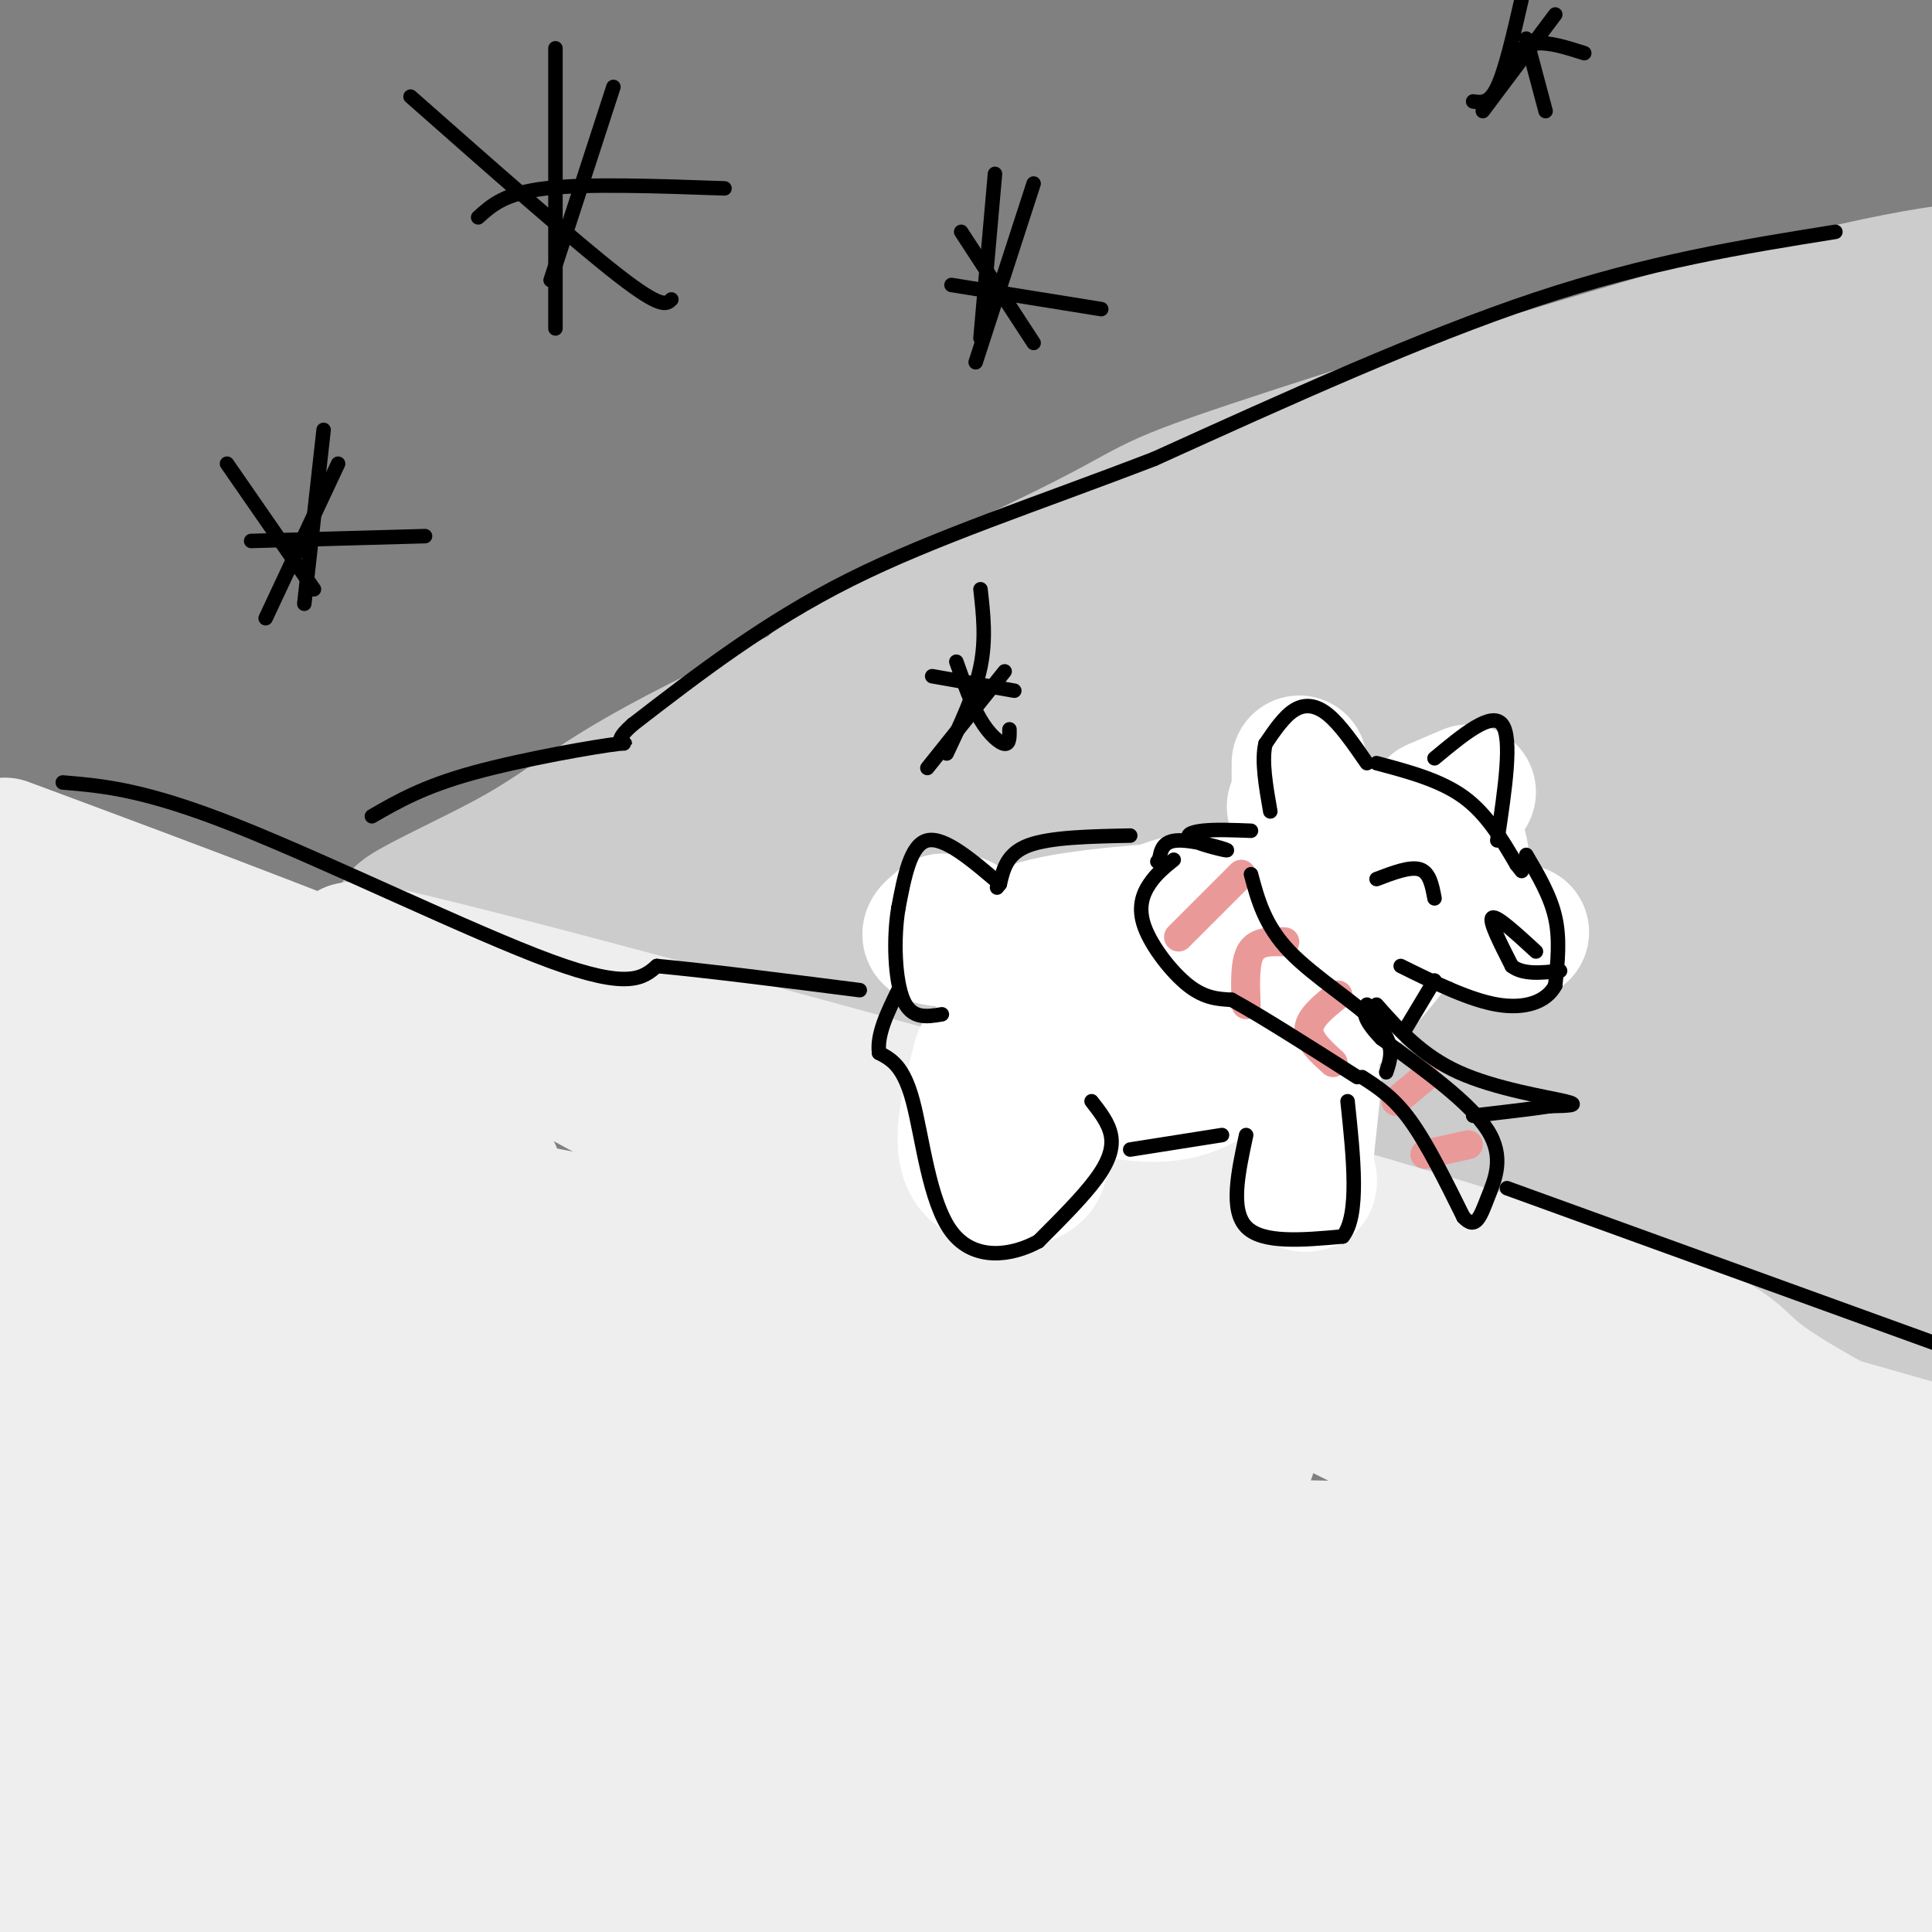<svg viewBox='0 0 400 400' version='1.1' xmlns='http://www.w3.org/2000/svg' xmlns:xlink='http://www.w3.org/1999/xlink'><rect x="0" y="0" width="400" height="400" fill="#808080" stroke="none"/><g fill='none' stroke='rgb(204,204,204)' stroke-width='28' stroke-linecap='round' stroke-linejoin='round'><path d='M373,82c-61.453,30.869 -122.905,61.738 -152,79c-29.095,17.262 -25.832,20.915 -16,15c9.832,-5.915 26.233,-21.400 47,-35c20.767,-13.600 45.899,-25.315 60,-32c14.101,-6.685 17.172,-8.338 32,-12c14.828,-3.662 41.414,-9.331 68,-15'/><path d='M395,92c-23.470,8.453 -46.940,16.907 -70,23c-23.060,6.093 -45.710,9.826 -57,11c-11.290,1.174 -11.218,-0.213 20,-12c31.218,-11.787 93.583,-33.976 113,-43c19.417,-9.024 -4.115,-4.883 -26,1c-21.885,5.883 -42.123,13.507 -66,24c-23.877,10.493 -51.393,23.855 -38,21c13.393,-2.855 67.697,-21.928 122,-41'/><path d='M393,76c14.597,-3.194 -9.911,9.320 -54,28c-44.089,18.680 -107.758,43.525 -136,56c-28.242,12.475 -21.058,12.580 -14,9c7.058,-3.580 13.991,-10.843 18,-15c4.009,-4.157 5.095,-5.207 32,-18c26.905,-12.793 79.628,-37.329 66,-26c-13.628,11.329 -93.608,58.523 -125,77c-31.392,18.477 -14.196,8.239 3,-2'/><path d='M183,185c26.218,-14.237 90.263,-48.831 128,-73c37.737,-24.169 49.164,-37.913 32,-31c-17.164,6.913 -62.920,34.482 -96,53c-33.080,18.518 -53.483,27.986 -59,28c-5.517,0.014 3.852,-9.424 18,-19c14.148,-9.576 33.074,-19.288 52,-29'/><path d='M258,114c19.070,-9.422 40.744,-18.478 52,-23c11.256,-4.522 12.095,-4.511 22,-5c9.905,-0.489 28.875,-1.479 43,-1c14.125,0.479 23.404,2.428 11,8c-12.404,5.572 -46.492,14.766 -78,29c-31.508,14.234 -60.435,33.506 -77,43c-16.565,9.494 -20.767,9.210 -19,6c1.767,-3.210 9.505,-9.346 39,-23c29.495,-13.654 80.748,-34.827 132,-56'/><path d='M383,92c24.688,-11.151 20.407,-11.028 -20,4c-40.407,15.028 -116.939,44.960 -152,59c-35.061,14.040 -28.651,12.188 -35,17c-6.349,4.812 -25.458,16.289 -15,12c10.458,-4.289 50.482,-24.344 85,-40c34.518,-15.656 63.528,-26.913 72,-26c8.472,0.913 -3.595,13.997 -7,19c-3.405,5.003 1.853,1.924 -19,15c-20.853,13.076 -67.815,42.307 -78,47c-10.185,4.693 16.408,-15.154 43,-35'/><path d='M257,164c33.681,-22.087 96.384,-59.806 118,-72c21.616,-12.194 2.146,1.135 -12,9c-14.146,7.865 -22.969,10.266 -76,27c-53.031,16.734 -150.271,47.803 -186,58c-35.729,10.197 -9.947,-0.476 4,-8c13.947,-7.524 16.060,-11.897 40,-24c23.940,-12.103 69.705,-31.935 86,-37c16.295,-5.065 3.118,4.636 -18,20c-21.118,15.364 -50.177,36.390 -71,49c-20.823,12.610 -33.412,16.805 -46,21'/><path d='M96,207c9.714,-9.371 56.998,-43.299 83,-62c26.002,-18.701 30.721,-22.174 50,-31c19.279,-8.826 53.116,-23.005 70,-29c16.884,-5.995 16.813,-3.805 19,-3c2.187,0.805 6.630,0.226 9,0c2.370,-0.226 2.665,-0.100 1,3c-1.665,3.100 -5.292,9.175 -4,12c1.292,2.825 7.503,2.400 -27,13c-34.503,10.600 -109.720,32.224 -125,33c-15.280,0.776 29.379,-19.297 49,-29c19.621,-9.703 14.206,-9.035 38,-17c23.794,-7.965 76.798,-24.561 109,-33c32.202,-8.439 43.601,-8.719 55,-9'/><path d='M399,92c-59.950,30.450 -119.901,60.900 -131,67c-11.099,6.100 26.653,-12.150 68,-28c41.347,-15.850 86.289,-29.300 63,-14c-23.289,15.300 -114.809,59.350 -138,70c-23.191,10.650 21.945,-12.100 60,-29c38.055,-16.900 69.027,-27.950 100,-39'/><path d='M374,152c-38.193,15.739 -76.385,31.477 -87,34c-10.615,2.523 6.348,-8.171 27,-17c20.652,-8.829 44.994,-15.794 54,-17c9.006,-1.206 2.676,3.348 -26,15c-28.676,11.652 -79.697,30.402 -106,41c-26.303,10.598 -27.889,13.046 -9,7c18.889,-6.046 58.254,-20.584 95,-32c36.746,-11.416 70.873,-19.708 105,-28'/><path d='M371,177c-34.289,15.289 -68.578,30.578 -61,28c7.578,-2.578 57.022,-23.022 86,-33c28.978,-9.978 37.489,-9.489 46,-9'/><path d='M379,176c-20.000,9.917 -40.000,19.833 -34,15c6.000,-4.833 38.000,-24.417 70,-44'/><path d='M401,141c-31.467,8.211 -62.935,16.421 -62,18c0.935,1.579 34.272,-3.474 49,-5c14.728,-1.526 10.848,0.473 -20,10c-30.848,9.527 -88.664,26.580 -121,38c-32.336,11.420 -39.193,17.205 -29,16c10.193,-1.205 37.437,-9.401 56,-14c18.563,-4.599 28.447,-5.600 48,-7c19.553,-1.400 48.777,-3.200 78,-5'/><path d='M400,192c15.500,-0.833 15.250,-0.417 15,0'/><path d='M400,202c-44.675,5.832 -89.350,11.665 -124,16c-34.650,4.335 -59.276,7.173 -48,10c11.276,2.827 58.452,5.641 95,9c36.548,3.359 62.466,7.261 38,9c-24.466,1.739 -99.318,1.314 -118,1c-18.682,-0.314 18.805,-0.518 46,1c27.195,1.518 44.097,4.759 61,8'/><path d='M350,256c19.833,2.000 38.917,3.000 58,4'/><path d='M397,255c-47.548,-15.940 -95.095,-31.881 -111,-39c-15.905,-7.119 -0.167,-5.417 12,-5c12.167,0.417 20.762,-0.452 40,3c19.238,3.452 49.119,11.226 79,19'/><path d='M398,226c-51.010,-20.663 -102.019,-41.327 -97,-34c5.019,7.327 66.067,42.644 68,48c1.933,5.356 -55.249,-19.250 -97,-30c-41.751,-10.750 -68.072,-7.643 -76,-5c-7.928,2.643 2.536,4.821 13,7'/><path d='M209,212c22.649,6.454 72.773,19.091 64,15c-8.773,-4.091 -76.443,-24.908 -111,-34c-34.557,-9.092 -36.001,-6.458 -37,-5c-0.999,1.458 -1.552,1.742 -6,3c-4.448,1.258 -12.790,3.492 4,7c16.790,3.508 58.713,8.291 86,14c27.287,5.709 39.939,12.346 46,16c6.061,3.654 5.530,4.327 5,5'/><path d='M260,233c-19.200,-5.221 -69.700,-20.772 -99,-28c-29.300,-7.228 -37.400,-6.133 -38,-4c-0.600,2.133 6.300,5.305 48,16c41.700,10.695 118.200,28.913 163,42c44.800,13.087 57.900,21.044 71,29'/></g>
<g fill='none' stroke='rgb(238,238,238)' stroke-width='28' stroke-linecap='round' stroke-linejoin='round'><path d='M1,175c37.237,13.841 74.474,27.682 102,40c27.526,12.318 45.343,23.113 56,27c10.657,3.887 14.156,0.867 44,14c29.844,13.133 86.035,42.421 113,55c26.965,12.579 24.704,8.451 30,7c5.296,-1.451 18.148,-0.226 31,1'/><path d='M377,319c-3.916,-4.574 -29.207,-16.507 -54,-28c-24.793,-11.493 -49.089,-22.544 -74,-29c-24.911,-6.456 -50.438,-8.315 -74,-15c-23.562,-6.685 -45.161,-18.196 -59,-26c-13.839,-7.804 -19.920,-11.902 -26,-16'/><path d='M90,205c-4.688,-3.006 -3.408,-2.521 -10,-5c-6.592,-2.479 -21.056,-7.922 25,4c46.056,11.922 152.630,41.210 204,57c51.370,15.790 47.534,18.083 55,24c7.466,5.917 26.233,15.459 45,25'/><path d='M398,300c-35.689,-10.193 -71.378,-20.386 -110,-30c-38.622,-9.614 -80.177,-18.649 -74,-14c6.177,4.649 60.086,22.982 91,33c30.914,10.018 38.833,11.719 52,14c13.167,2.281 31.584,5.140 50,8'/><path d='M383,323c-69.289,-1.600 -138.578,-3.200 -140,-3c-1.422,0.200 65.022,2.200 109,5c43.978,2.800 65.489,6.400 87,10'/><path d='M364,338c-92.978,-5.133 -185.956,-10.267 -218,-11c-32.044,-0.733 -3.156,2.933 54,8c57.156,5.067 142.578,11.533 228,18'/><path d='M358,351c-122.352,-2.335 -244.705,-4.671 -220,0c24.705,4.671 196.466,16.347 258,22c61.534,5.653 12.839,5.283 -17,3c-29.839,-2.283 -40.823,-6.478 -91,-10c-50.177,-3.522 -139.548,-6.371 -164,-5c-24.452,1.371 16.014,6.963 77,12c60.986,5.037 142.493,9.518 224,14'/><path d='M392,383c-87.737,-3.324 -175.473,-6.649 -200,-6c-24.527,0.649 14.157,5.271 65,11c50.843,5.729 113.845,12.566 142,13c28.155,0.434 21.464,-5.533 -40,-7c-61.464,-1.467 -177.702,1.567 -209,3c-31.298,1.433 22.343,1.267 79,-2c56.657,-3.267 116.328,-9.633 176,-16'/><path d='M394,364c16.671,-1.279 33.342,-2.557 -48,-5c-81.342,-2.443 -260.698,-6.050 -292,-7c-31.302,-0.950 85.448,0.758 141,-1c55.552,-1.758 49.906,-6.982 49,-9c-0.906,-2.018 2.929,-0.831 5,-3c2.071,-2.169 2.376,-7.694 -38,-12c-40.376,-4.306 -121.435,-7.391 -122,-9c-0.565,-1.609 79.364,-1.740 121,-4c41.636,-2.260 44.979,-6.647 47,-10c2.021,-3.353 2.720,-5.672 0,-7c-2.720,-1.328 -8.860,-1.664 -15,-2'/><path d='M242,295c-45.374,-3.304 -151.308,-10.563 -179,-12c-27.692,-1.437 22.859,2.949 62,5c39.141,2.051 66.873,1.766 75,0c8.127,-1.766 -3.350,-5.014 -20,-9c-16.650,-3.986 -38.471,-8.710 -70,-13c-31.529,-4.290 -72.764,-8.145 -114,-12'/><path d='M2,251c39.000,-2.067 78.000,-4.133 93,-6c15.000,-1.867 6.000,-3.533 -17,-8c-23.000,-4.467 -60.000,-11.733 -97,-19'/><path d='M7,209c6.356,0.089 12.711,0.178 18,0c5.289,-0.178 9.511,-0.622 0,-3c-9.511,-2.378 -32.756,-6.689 -56,-11'/><path d='M50,201c31.333,3.467 62.667,6.933 57,9c-5.667,2.067 -48.333,2.733 -74,2c-25.667,-0.733 -34.333,-2.867 -43,-5'/><path d='M27,227c57.059,18.599 114.119,37.198 158,49c43.881,11.802 74.584,16.806 80,15c5.416,-1.806 -14.453,-10.421 -71,-23c-56.547,-12.579 -149.771,-29.122 -187,-36c-37.229,-6.878 -18.463,-4.091 -6,0c12.463,4.091 18.625,9.486 52,15c33.375,5.514 93.964,11.147 89,13c-4.964,1.853 -75.482,-0.073 -146,-2'/><path d='M28,287c33.417,1.667 66.833,3.333 62,3c-4.833,-0.333 -47.917,-2.667 -91,-5'/><path d='M0,285c63.417,-0.833 126.833,-1.667 119,3c-7.833,4.667 -86.917,14.833 -166,25'/><path d='M22,285c8.889,-0.978 17.778,-1.956 23,-2c5.222,-0.044 6.778,0.844 -2,8c-8.778,7.156 -27.889,20.578 -47,34'/><path d='M0,325c68.644,-22.844 137.289,-45.689 137,-44c-0.289,1.689 -69.511,27.911 -108,41c-38.489,13.089 -46.244,13.044 -54,13'/><path d='M20,318c14.689,-4.178 29.378,-8.356 60,-14c30.622,-5.644 77.178,-12.756 62,-8c-15.178,4.756 -92.089,21.378 -169,38'/><path d='M4,338c39.560,-2.357 79.119,-4.714 92,-4c12.881,0.714 -0.917,4.500 -7,7c-6.083,2.500 -4.452,3.714 -19,6c-14.548,2.286 -45.274,5.643 -76,9'/><path d='M32,356c13.356,-2.533 26.711,-5.067 75,-10c48.289,-4.933 131.511,-12.267 118,-9c-13.511,3.267 -123.756,17.133 -234,31'/><path d='M4,371c43.517,-2.126 87.034,-4.251 110,-5c22.966,-0.749 25.382,-0.120 30,1c4.618,1.120 11.437,2.731 15,4c3.563,1.269 3.870,2.196 2,4c-1.870,1.804 -5.919,4.484 -5,7c0.919,2.516 6.804,4.866 -30,6c-36.804,1.134 -116.298,1.051 -124,0c-7.702,-1.051 56.386,-3.069 91,-3c34.614,0.069 39.752,2.225 40,4c0.248,1.775 -4.395,3.170 -1,4c3.395,0.830 14.827,1.094 -7,1c-21.827,-0.094 -76.914,-0.547 -132,-1'/><path d='M10,400c0.000,0.000 80.000,5.000 80,5'/></g>
<g fill='none' stroke='rgb(255,255,255)' stroke-width='28' stroke-linecap='round' stroke-linejoin='round'><path d='M287,171c-6.453,-0.517 -12.905,-1.034 -16,0c-3.095,1.034 -2.832,3.620 -1,6c1.832,2.380 5.233,4.556 11,7c5.767,2.444 13.899,5.158 18,3c4.101,-2.158 4.172,-9.188 3,-12c-1.172,-2.812 -3.586,-1.406 -6,0'/><path d='M296,175c-3.048,-0.452 -7.667,-1.583 -11,0c-3.333,1.583 -5.381,5.881 -3,8c2.381,2.119 9.190,2.060 16,2'/><path d='M307,187c0.333,2.000 0.667,4.000 2,5c1.333,1.000 3.667,1.000 6,1'/><path d='M276,170c0.000,0.000 -8.000,-3.000 -8,-3'/><path d='M269,163c0.000,0.000 0.000,-5.000 0,-5'/><path d='M297,167c0.000,0.000 7.000,-3.000 7,-3'/><path d='M282,186c-2.250,7.500 -4.500,15.000 -5,17c-0.500,2.000 0.750,-1.500 2,-5'/><path d='M283,195c-5.222,8.822 -10.444,17.644 -8,16c2.444,-1.644 12.556,-13.756 14,-16c1.444,-2.244 -5.778,5.378 -13,13'/><path d='M276,208c-3.968,3.898 -7.388,7.143 -8,3c-0.612,-4.143 1.585,-15.674 -3,-20c-4.585,-4.326 -15.951,-1.448 -21,1c-5.049,2.448 -3.783,4.467 -2,6c1.783,1.533 4.081,2.581 7,1c2.919,-1.581 6.460,-5.790 10,-10'/><path d='M259,189c-1.679,-2.536 -10.875,-3.875 -18,-1c-7.125,2.875 -12.179,9.964 -11,12c1.179,2.036 8.589,-0.982 16,-4'/><path d='M248,188c-14.667,1.083 -29.333,2.167 -36,5c-6.667,2.833 -5.333,7.417 -4,12'/><path d='M208,205c0.833,2.000 4.917,1.000 9,0'/><path d='M229,200c-1.971,-0.906 -3.943,-1.812 -7,-1c-3.057,0.812 -7.200,3.343 -9,7c-1.800,3.657 -1.256,8.440 -1,11c0.256,2.560 0.223,2.896 6,5c5.777,2.104 17.363,5.976 26,4c8.637,-1.976 14.325,-9.801 17,-14c2.675,-4.199 2.336,-4.771 -2,-5c-4.336,-0.229 -12.668,-0.114 -21,0'/><path d='M238,207c-6.420,0.583 -11.969,2.041 -15,3c-3.031,0.959 -3.544,1.417 -5,4c-1.456,2.583 -3.854,7.289 -2,10c1.854,2.711 7.961,3.428 13,2c5.039,-1.428 9.011,-5.000 12,-9c2.989,-4.000 4.997,-8.429 2,-12c-2.997,-3.571 -10.998,-6.286 -19,-9'/><path d='M224,196c-4.893,-1.476 -7.625,-0.667 -10,0c-2.375,0.667 -4.393,1.190 -5,4c-0.607,2.810 0.196,7.905 1,13'/><path d='M199,191c1.244,1.200 2.489,2.400 1,3c-1.489,0.600 -5.711,0.600 -7,0c-1.289,-0.600 0.356,-1.800 2,-3'/><path d='M195,191c0.333,-0.500 0.167,-0.250 0,0'/><path d='M203,219c-2.311,8.844 -4.622,17.689 -2,22c2.622,4.311 10.178,4.089 13,2c2.822,-2.089 0.911,-6.044 -1,-10'/><path d='M213,233c-0.500,-1.500 -1.250,-0.250 -2,1'/><path d='M272,224c0.000,0.000 -2.000,19.000 -2,19'/><path d='M270,243c-0.167,3.333 0.417,2.167 1,1'/><path d='M271,244c0.167,0.333 0.083,0.667 0,1'/></g>
<g fill='none' stroke='rgb(234,153,153)' stroke-width='6' stroke-linecap='round' stroke-linejoin='round'><path d='M257,181c0.000,0.000 -13.000,13.000 -13,13'/><path d='M266,195c-2.833,-0.083 -5.667,-0.167 -7,2c-1.333,2.167 -1.167,6.583 -1,11'/><path d='M277,206c-2.917,2.333 -5.833,4.667 -6,7c-0.167,2.333 2.417,4.667 5,7'/><path d='M295,223c0.000,0.000 -6.000,5.000 -6,5'/><path d='M304,237c0.000,0.000 -9.000,2.000 -9,2'/></g>
<g fill='none' stroke='rgb(0,0,0)' stroke-width='3' stroke-linecap='round' stroke-linejoin='round'><path d='M283,158c-2.733,-3.956 -5.467,-7.911 -8,-10c-2.533,-2.089 -4.867,-2.311 -7,-1c-2.133,1.311 -4.067,4.156 -6,7'/><path d='M262,154c-0.833,3.500 0.083,8.750 1,14'/><path d='M285,158c6.583,1.750 13.167,3.500 18,7c4.833,3.500 7.917,8.750 11,14'/><path d='M314,179c1.833,2.333 0.917,1.167 0,0'/><path d='M316,177c2.500,4.250 5.000,8.500 6,13c1.000,4.500 0.500,9.250 0,14'/><path d='M322,204c-1.778,3.422 -6.222,4.978 -12,4c-5.778,-0.978 -12.889,-4.489 -20,-8'/><path d='M297,157c5.917,-4.917 11.833,-9.833 14,-7c2.167,2.833 0.583,13.417 -1,24'/><path d='M259,172c-3.715,-0.144 -7.429,-0.287 -10,0c-2.571,0.287 -3.998,1.005 -2,2c1.998,0.995 7.423,2.268 7,2c-0.423,-0.268 -6.692,-2.077 -10,-2c-3.308,0.077 -3.654,2.038 -4,4'/><path d='M240,178c-0.667,0.667 -0.333,0.333 0,0'/><path d='M243,178c-1.786,1.435 -3.571,2.869 -5,5c-1.429,2.131 -2.500,4.958 -1,9c1.500,4.042 5.571,9.298 9,12c3.429,2.702 6.214,2.851 9,3'/><path d='M255,207c5.833,3.167 15.917,9.583 26,16'/><path d='M259,181c1.422,5.311 2.844,10.622 8,16c5.156,5.378 14.044,10.822 18,15c3.956,4.178 2.978,7.089 2,10'/><path d='M282,223c3.250,2.083 6.500,4.167 10,9c3.500,4.833 7.250,12.417 11,20'/><path d='M303,252c2.571,2.798 3.500,-0.208 5,-4c1.500,-3.792 3.571,-8.369 0,-14c-3.571,-5.631 -12.786,-12.315 -22,-19'/><path d='M286,215c-4.167,-4.333 -3.583,-5.667 -3,-7'/><path d='M285,208c4.667,5.267 9.333,10.533 17,14c7.667,3.467 18.333,5.133 22,6c3.667,0.867 0.333,0.933 -3,1'/><path d='M321,229c-3.167,0.500 -9.583,1.250 -16,2'/><path d='M297,203c0.000,0.000 -6.000,10.000 -6,10'/><path d='M234,173c-8.250,0.167 -16.500,0.333 -21,2c-4.500,1.667 -5.250,4.833 -6,8'/><path d='M207,183c-1.000,1.333 -0.500,0.667 0,0'/><path d='M207,183c-5.750,-4.917 -11.500,-9.833 -15,-9c-3.500,0.833 -4.750,7.417 -6,14'/><path d='M186,188c-1.067,6.267 -0.733,14.933 1,19c1.733,4.067 4.867,3.533 8,3'/><path d='M226,228c1.756,2.244 3.511,4.489 4,7c0.489,2.511 -0.289,5.289 -3,9c-2.711,3.711 -7.356,8.356 -12,13'/><path d='M215,257c-5.536,3.048 -13.375,4.167 -18,-2c-4.625,-6.167 -6.036,-19.619 -8,-27c-1.964,-7.381 -4.482,-8.690 -7,-10'/><path d='M182,218c-0.500,-3.833 1.750,-8.417 4,-13'/><path d='M234,238c0.000,0.000 19.000,-3.000 19,-3'/><path d='M258,235c-1.667,7.750 -3.333,15.500 0,19c3.333,3.500 11.667,2.750 20,2'/><path d='M278,256c3.500,-4.333 2.250,-16.167 1,-28'/><path d='M285,182c3.500,-1.333 7.000,-2.667 9,-2c2.000,0.667 2.500,3.333 3,6'/><path d='M318,197c-4.083,-3.750 -8.167,-7.500 -9,-7c-0.833,0.500 1.583,5.250 4,10'/><path d='M313,200c2.333,1.833 6.167,1.417 10,1'/><path d='M380,48c-19.250,3.083 -38.500,6.167 -62,14c-23.500,7.833 -51.250,20.417 -79,33'/><path d='M239,95c-24.289,9.356 -45.511,16.244 -63,25c-17.489,8.756 -31.244,19.378 -45,30'/><path d='M131,150c-6.107,5.298 1.125,3.542 -3,4c-4.125,0.458 -19.607,3.131 -30,6c-10.393,2.869 -15.696,5.935 -21,9'/><path d='M13,162c8.467,0.711 16.933,1.422 36,9c19.067,7.578 48.733,22.022 65,28c16.267,5.978 19.133,3.489 22,1'/><path d='M136,200c10.667,1.000 26.333,3.000 42,5'/><path d='M312,246c0.000,0.000 138.000,50.000 138,50'/><path d='M85,20c17.000,15.000 34.000,30.000 43,37c9.000,7.000 10.000,6.000 11,5'/><path d='M127,18c0.000,0.000 -13.000,40.000 -13,40'/><path d='M115,10c0.000,0.000 0.000,58.000 0,58'/><path d='M99,45c2.750,-2.500 5.500,-5.000 14,-6c8.500,-1.000 22.750,-0.500 37,0'/><path d='M199,48c0.000,0.000 15.000,23.000 15,23'/><path d='M214,38c0.000,0.000 -12.000,37.000 -12,37'/><path d='M206,36c0.000,0.000 -3.000,34.000 -3,34'/><path d='M197,59c0.000,0.000 31.000,5.000 31,5'/><path d='M47,96c0.000,0.000 18.000,26.000 18,26'/><path d='M70,96c0.000,0.000 -15.000,32.000 -15,32'/><path d='M67,89c0.000,0.000 -4.000,36.000 -4,36'/><path d='M52,112c0.000,0.000 36.000,-1.000 36,-1'/><path d='M198,137c1.578,4.444 3.156,8.889 5,12c1.844,3.111 3.956,4.889 5,5c1.044,0.111 1.022,-1.444 1,-3'/><path d='M208,139c0.000,0.000 -16.000,20.000 -16,20'/><path d='M203,122c0.583,5.167 1.167,10.333 0,16c-1.167,5.667 -4.083,11.833 -7,18'/><path d='M193,140c0.000,0.000 17.000,3.000 17,3'/><path d='M316,8c0.000,0.000 4.000,15.000 4,15'/><path d='M322,3c0.000,0.000 -15.000,20.000 -15,20'/><path d='M315,0c-1.667,7.250 -3.333,14.500 -5,18c-1.667,3.500 -3.333,3.250 -5,3'/><path d='M312,13c1.667,-1.833 3.333,-3.667 6,-4c2.667,-0.333 6.333,0.833 10,2'/></g>
</svg>